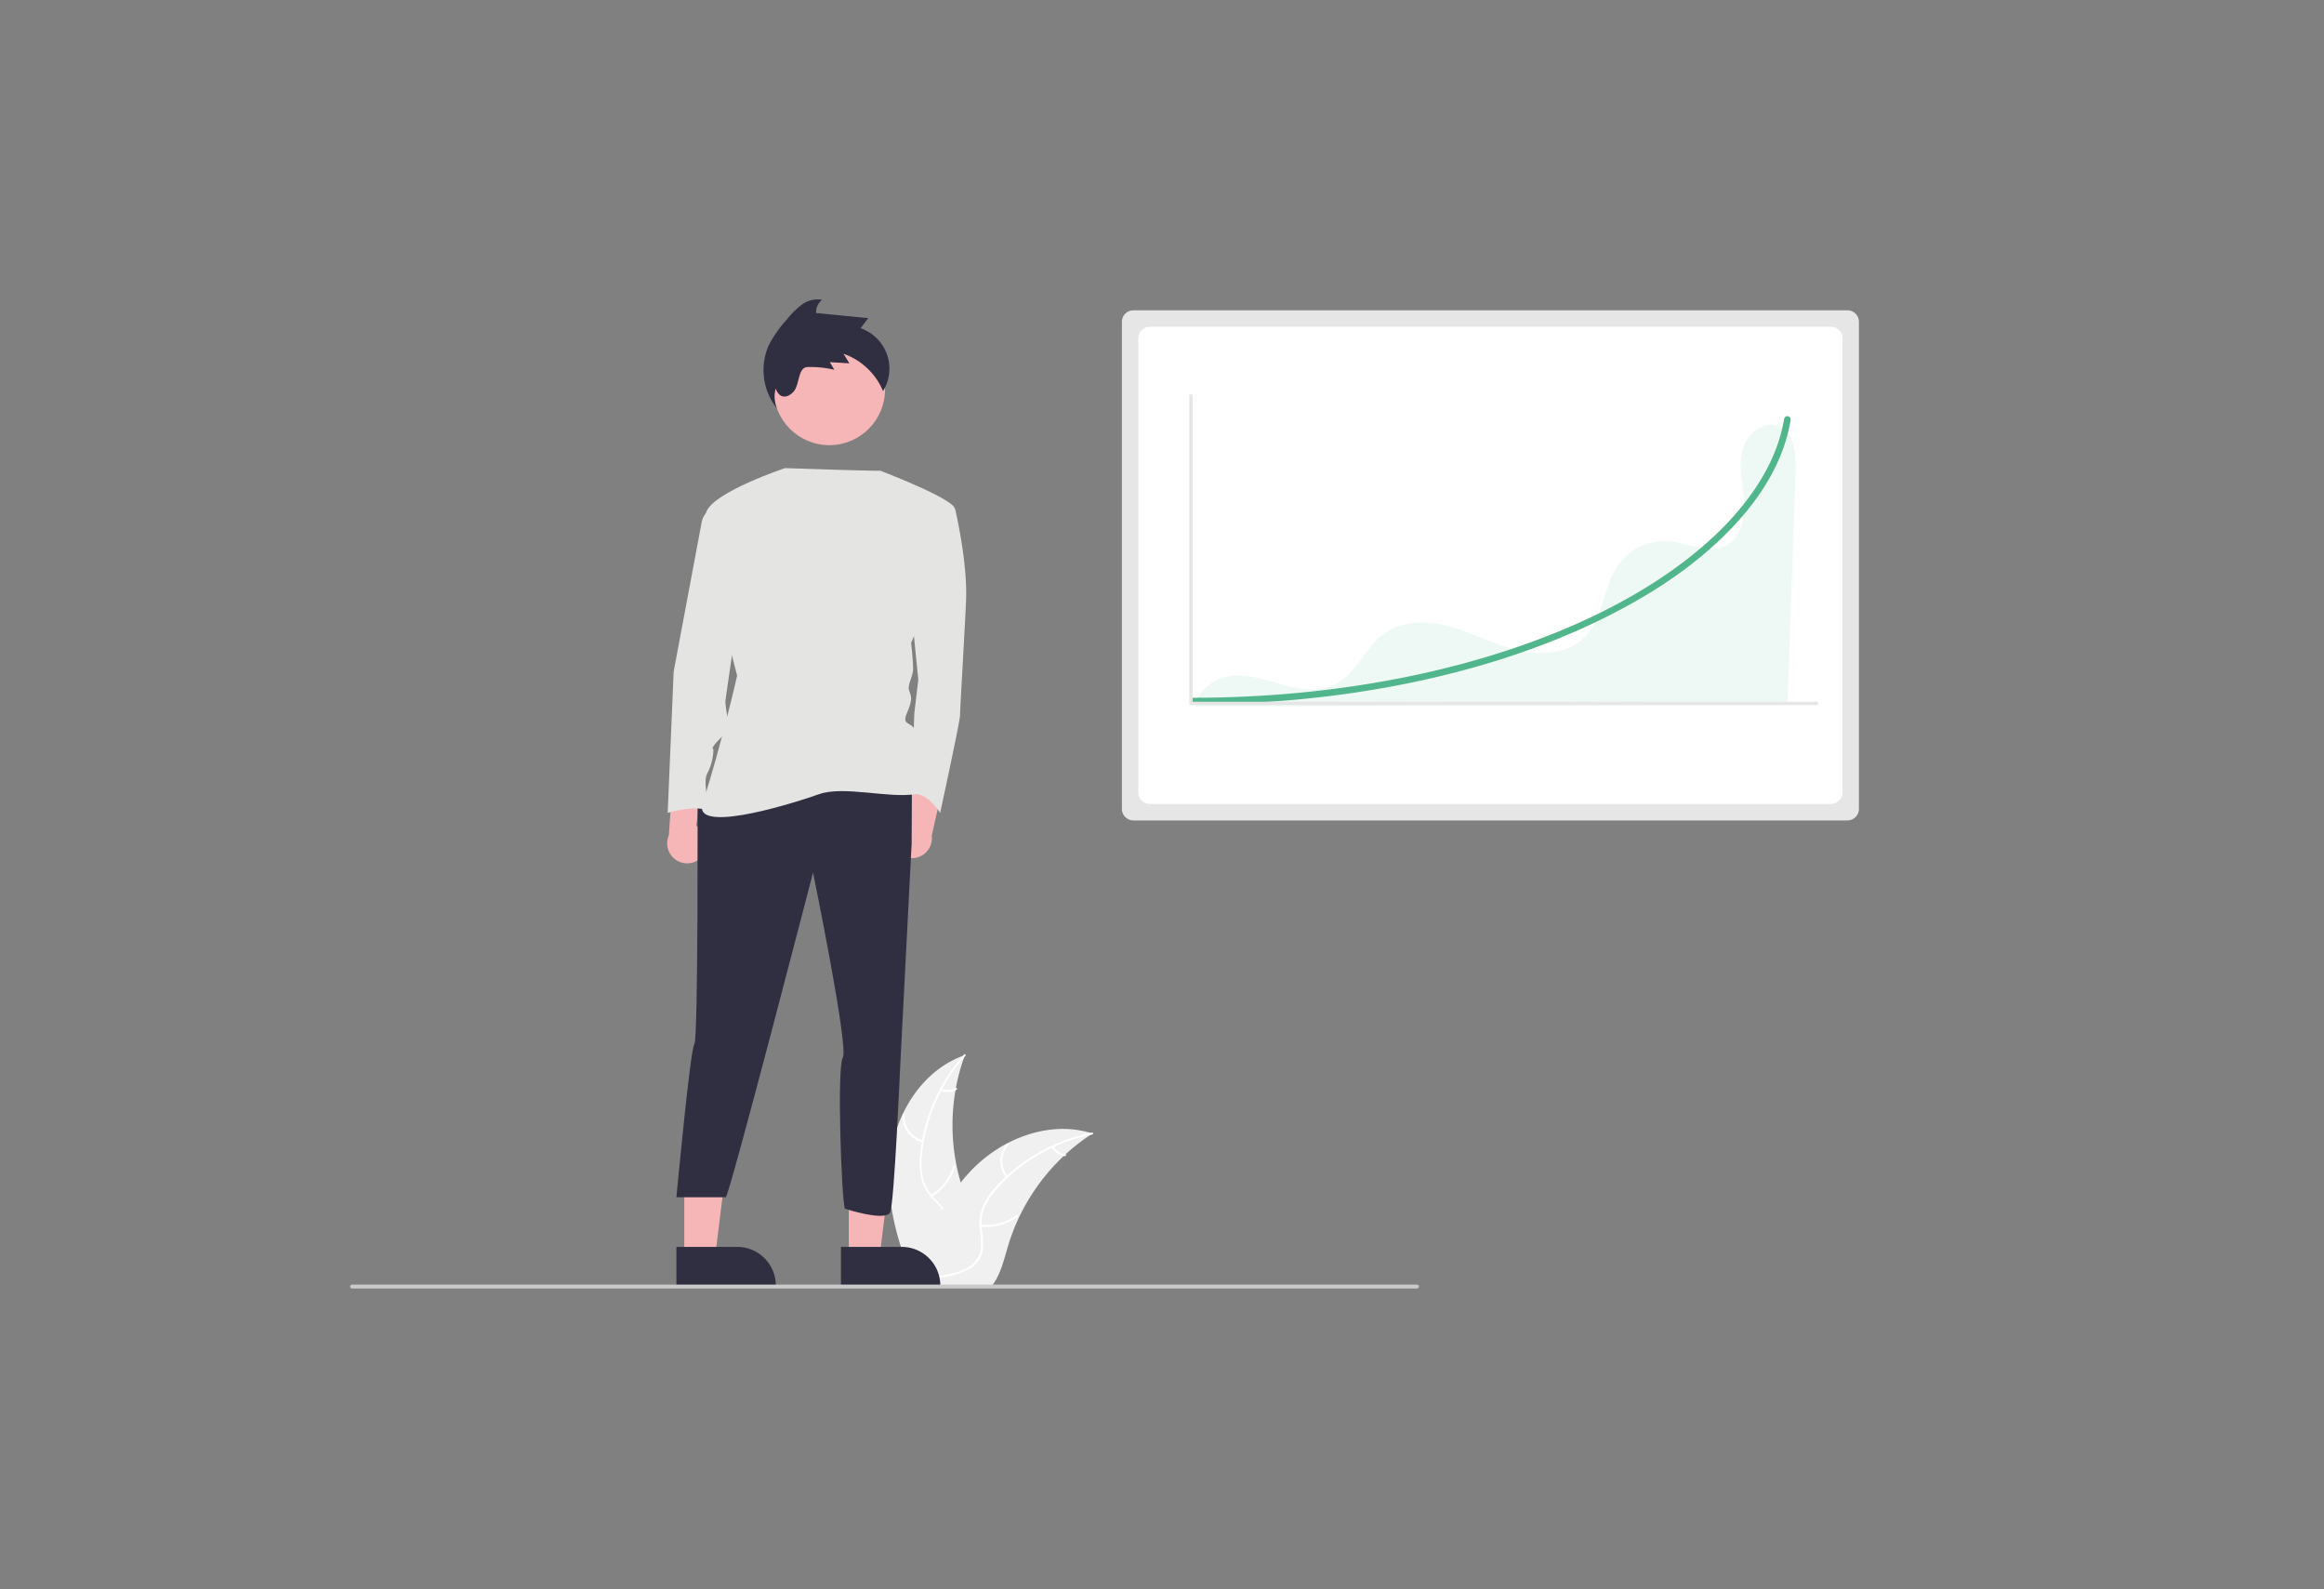 <svg id="Laag_1" data-name="Laag 1" xmlns="http://www.w3.org/2000/svg" viewBox="0 0 517.75 354.02"><rect x="0" y="0" width="517.75" height="354.02" fill="#808080" stroke="none"/><defs><style>.cls-1{fill:#f0f0f0}.cls-2{fill:#fff}.cls-3{fill:#e7e6e6}.cls-5{fill:#f6b5b7}.cls-6{fill:#302f42}.cls-7{fill:#e4e4e3}</style></defs><path class="cls-1" d="M198.36 257.62c1.21-9.78 7.27-19.41 16.6-22.6a45.38 45.38 0 000 31.17c1.44 3.88 3.43 8 2.08 11.95a10.11 10.11 0 01-5.18 5.45 30.11 30.11 0 01-7.35 2.26l-.5.41c-4.01-9.01-6.87-18.86-5.65-28.64z"/><path class="cls-2" d="M215.05 235.21a38.79 38.79 0 00-9.64 21.84 16.4 16.4 0 00.19 5.23 9.56 9.56 0 002.38 4.45 20.06 20.06 0 013.08 3.68 5.89 5.89 0 01.29 4.79 15.31 15.31 0 01-3.38 5c-1.52 1.67-3.11 3.39-3.76 5.6-.07.27-.49.13-.41-.13 1.12-3.86 4.86-6 6.65-9.53a6 6 0 00.4-5.21 15.27 15.27 0 00-3-3.8 10.22 10.22 0 01-2.49-4.26 15.48 15.48 0 01-.4-5.21 38 38 0 012.75-11.44 39.47 39.47 0 017.11-11.38c.18-.16.42.16.23.37z"/><path class="cls-2" d="M205.52 254.42a5.82 5.82 0 01-4.43-6.1c0-.28.46-.26.44 0a5.38 5.38 0 004.13 5.67c.27.08.13.49-.14.43zm1.84 11.78a11.27 11.27 0 005-6.46.22.22 0 01.41.13 11.67 11.67 0 01-5.23 6.72c-.24.14-.43-.25-.19-.39zm2.41-23.7a3.29 3.29 0 003.12-.15c.24-.15.43.24.2.38a3.72 3.72 0 01-3.46.19.22.22 0 01.14-.42z"/><path class="cls-1" d="M243.38 252.49l-.44.29a43 43 0 00-5.54 4.33l-.41.37a45.79 45.79 0 00-9.93 13.6 44.58 44.58 0 00-2.44 6.3c-.9 3-1.63 6.28-3.41 8.72a7 7 0 01-.59.73h-16.07l-.11-.05h-.64c0-.11.06-.23.08-.34s0-.14.05-.2V286c.16-.66.32-1.32.49-2a65.11 65.11 0 015.58-14.42c.08-.14.15-.28.23-.41a42.74 42.74 0 013.81-5.78 37.62 37.62 0 012.5-2.86 31.22 31.22 0 017.8-5.84c5.76-3 12.43-4.21 18.59-2.35z"/><path class="cls-2" d="M243.35 252.69a38.8 38.8 0 00-20.85 11.63 17 17 0 00-3 4.29 9.52 9.52 0 00-.77 5 20.27 20.27 0 01.24 4.79 5.87 5.87 0 01-2.66 4 15.12 15.12 0 01-5.73 2c-2.21.43-4.52.83-6.37 2.22-.22.16-.47-.19-.25-.36 3.22-2.41 7.53-1.9 11-3.6a6 6 0 003.47-3.92 15.39 15.39 0 00-.16-4.88 10.23 10.23 0 01.58-4.9 15.4 15.4 0 012.82-4.39 37.76 37.76 0 019.08-7.48 39.72 39.72 0 0112.53-4.81c.31-.07.34.36.07.41z"/><path class="cls-2" d="M224.17 262.29a5.82 5.82 0 01.14-7.53c.18-.21.52.07.33.28a5.38 5.38 0 00-.11 7c.18.22-.18.47-.36.25zm-5.62 10.51a11.2 11.2 0 007.89-2.14c.22-.17.47.19.24.36a11.69 11.69 0 01-8.21 2.21c-.28 0-.2-.46.08-.43zm16.19-17.46a3.28 3.28 0 002.59 1.75c.27 0 .19.45-.08.43a3.71 3.71 0 01-2.87-1.94.23.23 0 01.05-.3.22.22 0 01.31.06z"/><path class="cls-3" d="M252.51 69.12a2.57 2.57 0 00-2.57 2.56v108.49a2.57 2.57 0 002.57 2.57h159.07a2.57 2.57 0 002.56-2.57V71.68a2.56 2.56 0 00-2.56-2.56z"/><path class="cls-2" d="M256.17 72.78a2.57 2.57 0 00-2.56 2.57v101.16a2.56 2.56 0 002.56 2.56h151.74a2.57 2.57 0 002.57-2.56V75.35a2.57 2.57 0 00-2.57-2.57z"/><path d="M396.18 94.9c-3.49-1.36-7.25 2.06-8.07 5.71s.23 7.44.46 11.18-.75 8.08-4.09 9.78c-3.83 2-8.33-.59-12.62-1a12.66 12.66 0 00-11.19 5.07c-3.54 4.85-3.36 11.9-7.55 16.2-3.63 3.75-9.56 4.23-14.65 3.08s-9.77-3.68-14.77-5.16-10.8-1.76-15.08 1.24c-4.48 3.1-6.47 9.19-11.39 11.54-3.47 1.66-7.59 1-11.3 0s-7.47-2.36-11.31-2-7.84 3-8.15 6.81l131.75-.37 1.8-52.17c.13-3.81-.32-8.53-3.84-9.91z" style="isolation:isolate" opacity=".1" fill="#51b68c"/><path class="cls-5" d="M199 188.21a4.41 4.41 0 012.57-5.7 3.79 3.79 0 01.75-.21l2.31-15.55 6.08 5.45-3.13 13.93a4.44 4.44 0 01-8.58 2.08zm-42.44 2.36a4.42 4.42 0 00-.8-6.2 3.7 3.7 0 00-.66-.42l2.3-15.55-7.4 3.45-1 14.24a4.45 4.45 0 007.61 4.48zm32.54 89.4h6.86l3.27-26.49H189.1v26.49z"/><path class="cls-6" d="M187.35 277.73h13.52a8.61 8.61 0 018.62 8.61v.29h-22.14z"/><path class="cls-5" d="M152.44 279.97h6.87l3.27-26.49h-10.14v26.49z"/><path class="cls-6" d="M150.69 277.73h13.53a8.61 8.61 0 018.62 8.61v.29h-22.15z"/><circle class="cls-5" cx="184.76" cy="86.75" r="12.41"/><path class="cls-6" d="M155.4 176.19s.18 55.51-.71 56.4-4 34.08-4 34.08h11c.73 0 19.44-72.32 19.44-72.32s8 39 6.64 41.21-.29 31.25.44 33.67c0 0 9.24 3 10.13.74s2.2-32.25 2.2-32.25l2.56-49.85.06-13z"/><path class="cls-7" d="M206.35 112.39h4.94a1.6 1.6 0 011.56 1.24c.76 3.38 2.72 12.94 2.36 20.47-.44 9.3-1.33 23.92-1.33 25.25s-4.43 21.71-4.43 21.71-3-5-6.4-4.05l.64-18.1.89-7.53-1.33-13.3z"/><path class="cls-7" d="M174.89 104.27s-15.73 5.24-17.5 9.67 6.83 36.55 6.83 36.55-3.3 14.66-7.71 28.58c-2 6.33 17.18.91 26-2.19 5.49-1.91 15.65 1 21.36 0 0 0 .89-12 0-14.18s-3.1-.88-1.77-4 .89-3.55.44-4.88.89-3.1.89-4.87-.44-5.76-.44-5.76 12-27.91 9.3-30.57-16.19-7.78-16.19-7.78.38.16-21.21-.57z"/><path class="cls-7" d="M160.27 112.39l-1.57.78a4.46 4.46 0 00-2.38 3.15l-6.24 33.28-1.33 31.46s7.53-2.21 9.75 0c0 0-2.22-6.64-.89-8.86a12 12 0 001.33-5.32s-.88 0 1.33-2.21 2.66-3.1 2.22-3.55-.89-4.43-.89-4.87 4.4-30.13 4.4-30.13z"/><path d="M265.84 156.88a.73.73 0 010-1.46c33.88 0 66.18-6.79 91-19.1 23.24-11.55 38.05-27.21 40.63-43a.74.74 0 01.84-.61.73.73 0 01.61.84c-1.34 8.19-5.69 16.22-12.94 23.87s-16.72 14.33-28.48 20.17c-25.03 12.46-57.56 19.29-91.66 19.29z" fill="#51b68c"/><path class="cls-3" d="M404.98 157.03H264.97V87.86h.73v68.44h139.28v.73z"/><path class="cls-6" d="M173.07 90.93a6.79 6.79 0 01-.26-4.38c1 2.69 3 1.86 4.05.6 1.29-1.58.92-5.23 2.95-5.39a23.09 23.09 0 016.07.6c-.34-.56-.67-1.13-1-1.7l4.35.27c-.44-.71-.87-1.42-1.3-2.13a14.89 14.89 0 018.8 8.32 9.52 9.52 0 00-3.1-13.1 9 9 0 00-1.91-.91l1.72-2.25-11.63-1.14a3.48 3.48 0 011.35-2.93 5.86 5.86 0 00-4.43 1 17.42 17.42 0 00-3.33 3.26 27 27 0 00-4.09 5.77 13.62 13.62 0 001.76 14.11zm.14-5.46z"/><path d="M315.68 287H78.43a.44.44 0 01-.43-.44.43.43 0 01.43-.43h237.25a.43.43 0 01.43.43.44.44 0 01-.43.44z" fill="#cbcaca"/></svg>